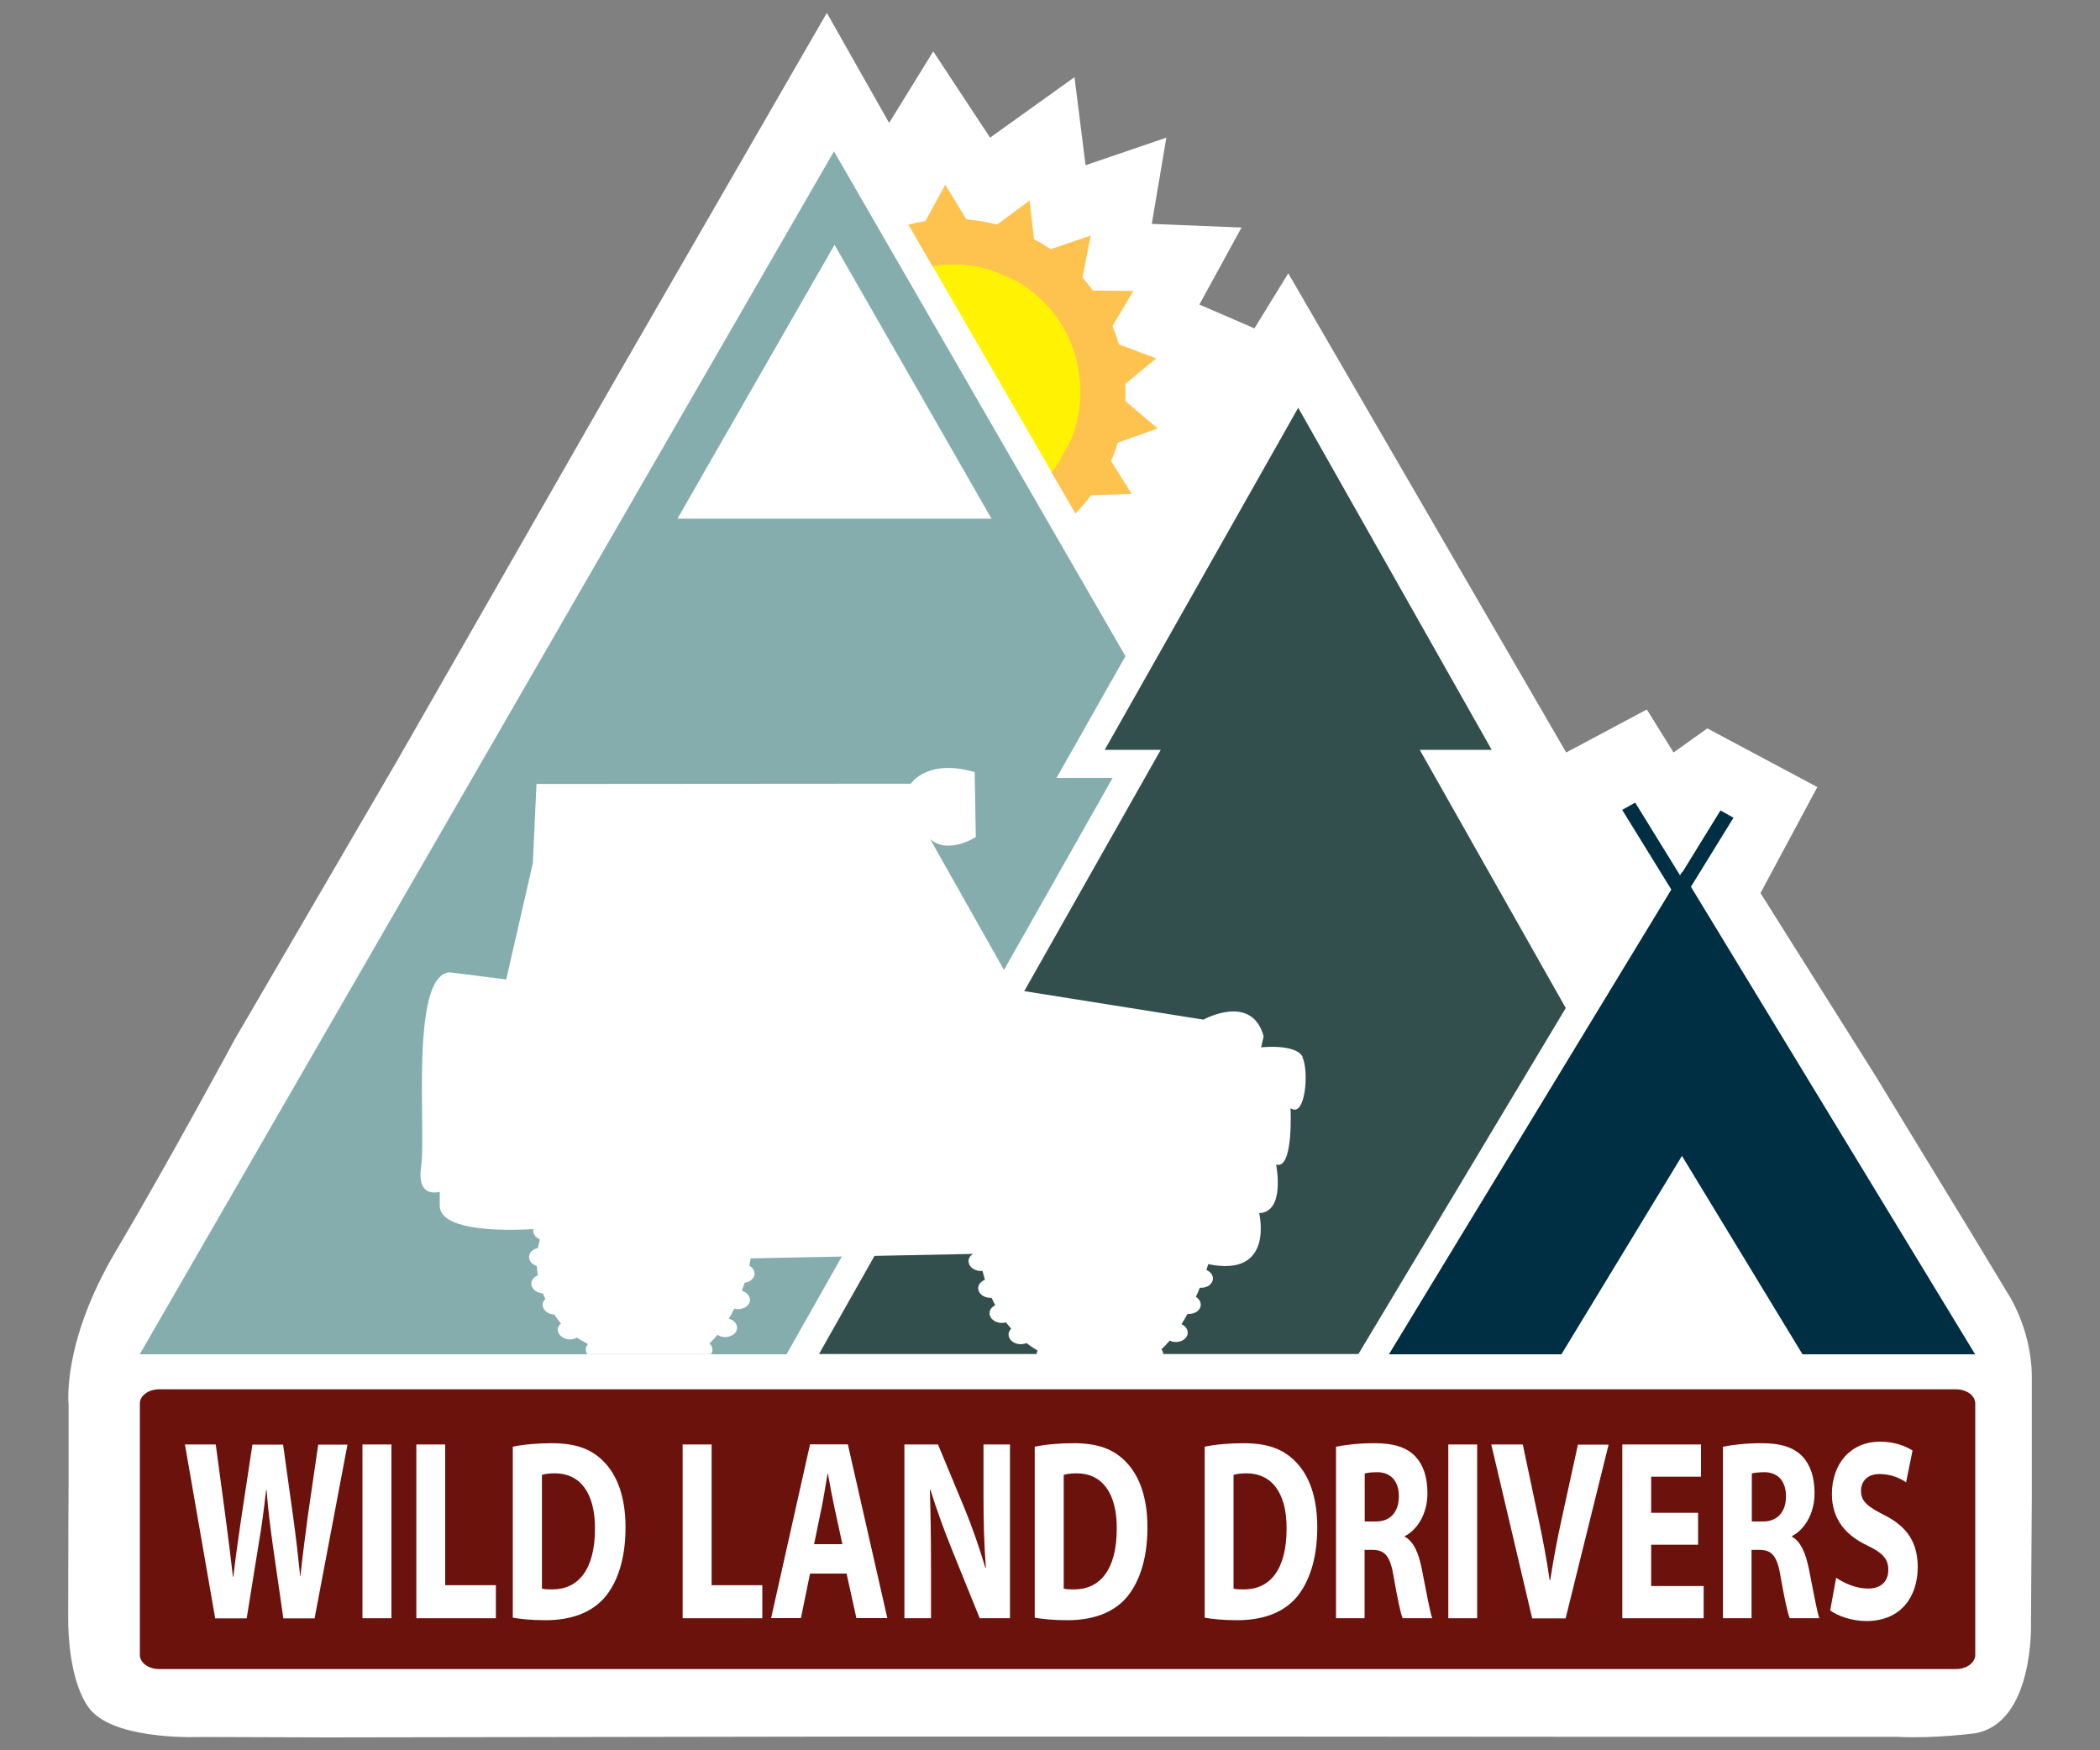 <?xml version="1.0" encoding="UTF-8"?><svg id="Ebene_1" xmlns="http://www.w3.org/2000/svg" viewBox="0 0 150 125"><rect x="0" y="0" width="150" height="125" fill="#808080" stroke="none"/><defs><style>.cls-1{fill:#fff;}.cls-2{fill:#fff203;}.cls-3{fill:#002f44;}.cls-4{fill:#6c120d;}.cls-5{fill:#334f4d;}.cls-6{fill:#85adae;}.cls-7{fill:#fec34e;}</style></defs><path class="cls-1" d="m43.86,27.26L59.06.92l4.45,7.86,3.15-5.11,4.06,6.16,6.03-4.32.79,6.29,5.77-1.97-1.04,6.16,6.41.26-3.01,5.5,3.93,1.7,2.42-3.93,19.85,34.22,5.76-3.07,1.91,3.07,2.41-1.72,7.86,4.19-4.06,7.57,8.25,13.11,7.05,11.57,1.68,2.78.72,1.19s1.65,2.49,1.68,5.84v8.62l-.06,9.07s.23,7.11-4.02,7.83c0,0-2.98.39-5.47.25h-15.86l-30-.02h-28.22l-38.19.06-8.99-.03s-5.67.26-7.69-1.76c0,0-1.76-1.45-1.76-6.88s.03-9.53.03-9.53v-5.58s-.5-4.41,3.36-10.92c3.86-6.52,8.5-15.14,8.5-15.14l11.56-19.83,15.54-27.15h0Z"/><path class="cls-4" d="m141.09,118.19c0,.56-.62,1.01-1.38,1.01H11.37c-.76,0-1.38-.45-1.38-1.01v-17.96c0-.56.62-1.01,1.38-1.01h128.34c.76,0,1.38.45,1.38,1.01v17.96h0Z"/><path class="cls-1" d="m15.37,115.57l-2.16-12.41h2.2l.69,5.12c.2,1.47.39,3.07.54,4.33h.03c.15-1.34.36-2.84.59-4.36l.77-5.08h2.19l.73,5.23c.2,1.45.35,2.78.49,4.16h.02c.14-1.38.34-2.84.53-4.31l.74-5.08h2.09l-2.35,12.41h-2.23l-.77-5.34c-.17-1.25-.32-2.41-.43-3.83h-.03c-.16,1.4-.31,2.58-.53,3.83l-.86,5.34h-2.25Z"/><polygon class="cls-1" points="27.96 103.16 27.96 115.57 25.89 115.57 25.89 103.16 27.96 103.16 27.96 103.16"/><polygon class="cls-1" points="29.74 103.16 31.8 103.16 31.8 113.21 35.42 113.21 35.42 115.57 29.74 115.57 29.74 103.16 29.74 103.16"/><path class="cls-1" d="m38.7,113.45c.18.06.46.06.72.06,1.86.02,3.08-1.38,3.08-4.35,0-2.58-1.09-3.94-2.86-3.94-.46,0-.76.06-.93.11v8.12h0Zm-2.07-10.13c.76-.16,1.74-.25,2.78-.25,1.73,0,2.85.42,3.73,1.33.94.96,1.54,2.49,1.54,4.68,0,2.38-.63,4.01-1.51,5.03-.96,1.09-2.42,1.6-4.2,1.6-1.07,0-1.82-.09-2.34-.18v-12.19h0v-.02Z"/><polygon class="cls-1" points="48.76 103.16 50.83 103.16 50.83 113.21 54.45 113.21 54.45 115.57 48.76 115.57 48.76 103.16 48.76 103.16"/><path class="cls-1" d="m60.17,110.28l-.57-2.63c-.16-.74-.33-1.66-.46-2.39h-.03c-.13.74-.27,1.67-.42,2.39l-.54,2.63h2.02Zm-2.31,2.1l-.65,3.18h-2.13l2.78-12.41h2.7l2.82,12.41h-2.21l-.7-3.18h-2.61Z"/><path class="cls-1" d="m64.6,115.57v-12.41h2.4l1.89,4.55c.54,1.31,1.08,2.86,1.49,4.25h.04c-.13-1.64-.17-3.31-.17-5.17v-3.63h1.89v12.41h-2.16l-1.94-4.79c-.54-1.33-1.13-2.93-1.58-4.38l-.04.02c.05,1.64.08,3.39.08,5.41v3.74h-1.9Z"/><path class="cls-1" d="m75.98,113.45c.18.06.46.06.71.06,1.86.02,3.08-1.38,3.08-4.35.01-2.58-1.09-3.94-2.86-3.94-.46,0-.76.06-.93.11v8.12h0Zm-2.07-10.13c.76-.16,1.74-.25,2.78-.25,1.73,0,2.85.42,3.73,1.33.94.96,1.54,2.49,1.54,4.68,0,2.38-.64,4.01-1.51,5.03-.96,1.09-2.42,1.6-4.2,1.6-1.07,0-1.82-.09-2.34-.18v-12.19h0v-.02Z"/><path class="cls-1" d="m88.11,113.45c.17.06.46.06.71.06,1.87.02,3.08-1.38,3.08-4.35.01-2.58-1.09-3.94-2.86-3.94-.46,0-.76.06-.93.11v8.12h0Zm-2.07-10.13c.76-.16,1.74-.25,2.78-.25,1.73,0,2.85.42,3.73,1.33.95.96,1.54,2.49,1.54,4.68,0,2.38-.64,4.01-1.51,5.03-.96,1.09-2.42,1.6-4.2,1.6-1.07,0-1.82-.09-2.33-.18v-12.19h0v-.02Z"/><path class="cls-1" d="m97.48,108.66h.81c1.03,0,1.63-.7,1.63-1.79s-.57-1.71-1.51-1.73c-.5,0-.78.05-.93.09v3.43h0Zm-2.04-5.34c.66-.14,1.65-.25,2.74-.25,1.35,0,2.3.28,2.94.97.54.59.84,1.45.84,2.6,0,1.58-.82,2.67-1.61,3.06v.05c.63.35.99,1.18,1.21,2.32.28,1.4.57,3.02.74,3.5h-2.11c-.15-.35-.36-1.36-.63-2.89-.24-1.55-.64-1.97-1.47-1.99h-.62v4.88h-2.04v-12.25h.01Z"/><polygon class="cls-1" points="105.51 103.16 105.51 115.57 103.45 115.57 103.45 103.16 105.51 103.16 105.51 103.16"/><path class="cls-1" d="m109.44,115.57l-2.92-12.41h2.25l1.11,5.25c.31,1.47.59,2.89.81,4.44h.04c.23-1.49.51-2.97.82-4.38l1.16-5.3h2.19l-3.07,12.41h-2.4,0Z"/><polygon class="cls-1" points="121.29 110.32 117.94 110.32 117.94 113.27 121.69 113.27 121.69 115.57 115.88 115.57 115.88 103.16 121.5 103.16 121.5 105.46 117.94 105.46 117.94 108.04 121.29 108.04 121.29 110.32 121.29 110.32"/><path class="cls-1" d="m125.13,108.66h.81c1.03,0,1.63-.7,1.63-1.79s-.57-1.71-1.51-1.73c-.5,0-.78.05-.93.09v3.43h0Zm-2.04-5.34c.66-.14,1.65-.25,2.74-.25,1.35,0,2.29.28,2.94.97.54.59.84,1.45.84,2.6,0,1.58-.82,2.67-1.61,3.06v.05c.63.35.98,1.18,1.21,2.32.28,1.4.57,3.02.74,3.5h-2.11c-.15-.35-.37-1.36-.64-2.89-.24-1.55-.63-1.97-1.47-1.99h-.62v4.88h-2.04v-12.25h.02Z"/><path class="cls-1" d="m131.16,112.68c.55.38,1.4.77,2.28.77.95,0,1.44-.54,1.44-1.34s-.43-1.22-1.53-1.75c-1.51-.72-2.5-1.86-2.5-3.66,0-2.12,1.3-3.74,3.44-3.74,1.03,0,1.78.3,2.32.63l-.46,2.27c-.36-.24-1.01-.59-1.9-.59s-1.32.55-1.32,1.2c0,.79.51,1.14,1.69,1.75,1.61.81,2.36,1.95,2.36,3.7,0,2.08-1.17,3.85-3.67,3.85-1.04,0-2.07-.37-2.58-.76l.42-2.32h0Z"/><polygon class="cls-5" points="101.41 53.55 106.55 53.55 92.73 29.12 78.91 53.55 82.91 53.55 58.5 96.7 97.03 96.7 111.84 71.99 101.41 53.55 101.41 53.55"/><path class="cls-2" d="m75.69,34.72c.27-.29.53-.59.76-.92,3.24-4.47,2.24-10.71-2.22-13.95-2.42-1.75-5.37-2.26-8.07-1.64l9.54,16.51h-.01Z"/><path class="cls-7" d="m66.62,19.01c1.4-.23,2.85-.14,4.24.3l1.65.71c.21.12.41.24.61.37,2.02,1.34,3.33,3.34,3.83,5.53l.19,1.19c.14,1.43-.07,2.9-.63,4.29l-.87,1.62c-.16.25-.34.48-.53.71l1.7,2.94c.4-.4.78-.83,1.12-1.3l2.9-.1-1.47-2.35c.19-.43.36-.87.49-1.31l2.84-1.01-2.31-1.96c.02-.41.02-.82,0-1.23l2.21-1.81-2.67-1.01c-.13-.44-.28-.88-.45-1.31l1.48-2.5-2.89-.03c-.23-.32-.48-.63-.74-.93l.59-3-2.87.98c-.05-.04-.11-.07-.16-.11-.33-.22-.67-.42-1.02-.61l-.32-2.76-2.32,1.72c-.72-.19-1.45-.31-2.19-.37l-1.51-2.48-1.42,2.6c-.41.07-.81.15-1.21.26l1.7,2.94h0l.03.02Z"/><path class="cls-6" d="m49.63,36.63l10.31-18.22,10.31,18.22h-20.62Zm25.84,18.92l4.92-8.69-.73-1.26h0L59.57,10.81,9.98,96.72h46.2l23.02-40.68h0l.27-.48h-4,0Z"/><polygon class="cls-1" points="48.39 37.04 70.82 37.04 59.61 17.48 48.39 37.04 48.39 37.04"/><polygon class="cls-1" points="109.8 96.72 130.49 96.72 120.14 78.43 109.8 96.72 109.8 96.72"/><polygon class="cls-3" points="119.38 63.53 115.87 57.84 116.8 57.32 120 62.51 120.14 62.28 120.16 62.31 122.89 57.88 123.82 58.4 120.78 63.33 141.08 96.72 128.75 96.72 120.14 82.55 111.53 96.72 99.21 96.72 119.38 63.53 119.38 63.53"/><path class="cls-1" d="m93.05,75.48c-.51-.96-2.97-.68-2.97-.68l.18-.79c-.85-3.11-4.3-1.19-4.3-1.19l-13.45-2.14-6.07-10.75c1.3,1.13,3.26-.15,3.26-.15l-.08-4.64c-3.41-.99-4.56.83-4.56.83l-26.74.02-.26,5.66-1.72,7.51-.18.79-4.04-.51c-2.85.18-1.67,11.37-2.04,13.89-.28,1.94.81,1.91,1.33,1.79,0,.22,0,.54,0,1.01,0,.21.08.4.19.56.93,1.27,4.85,1.19,6.5,1.09,0,.03,0,.06-.02.09,0,.27.19.52.48.63-.06.22-.1.43-.14.63-.36.08-.62.32-.63.63,0,.3.22.55.56.66,0,.23.04.45.07.66-.27.11-.46.32-.47.58,0,.37.36.69.83.71.06.14.11.28.17.41-.12.11-.19.25-.19.4,0,.37.36.69.83.7.16.24.33.46.48.64-.14.11-.23.26-.23.43,0,.38.37.69.84.71.2,0,.38-.05.53-.13.27.17.53.32.79.46-.1.11-.15.24-.16.38,0,.12.04.24.11.34h8.83c.07-.09.11-.2.11-.31,0-.17-.08-.34-.21-.46.2-.19.4-.4.57-.61.14.09.32.16.52.16.47.01.87-.28.88-.65,0-.31-.24-.57-.59-.66.14-.24.27-.48.39-.72.07.02.15.04.24.04.47.01.87-.28.88-.65,0-.3-.23-.56-.58-.66.07-.2.14-.39.2-.58.39-.05.7-.32.71-.64,0-.24-.15-.45-.38-.58.07-.32.1-.52.1-.52l15.89-.32c-.2.12-.33.3-.33.51,0,.37.36.69.84.71h.16c.06.22.11.43.17.63-.27.11-.47.32-.48.58-.01.38.36.69.84.71h.12c.08.18.17.36.26.53-.24.11-.4.31-.41.55-.01.38.37.69.84.71.12,0,.23-.01.34-.04.12.16.24.31.37.45-.11.11-.19.25-.19.4-.01.38.36.69.84.71.16,0,.31-.03.44-.08.26.2.53.38.8.54-.05.08-.07.16-.08.25v.02h9.05c0-.13-.05-.26-.13-.36.21-.2.41-.41.59-.63.12.06.26.1.41.1.47.02.87-.28.88-.65,0-.27-.18-.5-.45-.62.15-.24.3-.48.43-.73h.07c.47.02.87-.28.88-.65,0-.23-.13-.43-.35-.57.11-.23.2-.45.28-.65h.06c.47.02.87-.28.88-.65,0-.27-.19-.51-.47-.62.09-.26.13-.42.13-.42,4.77.99,3.64-3.64,3.64-3.64,1.9-.08,1.21-3.47,1.21-3.47,1.26.39,1.03-4.03,1.03-4.03,1.07.77,1.34-2.71.84-3.65h.02Z"/></svg>